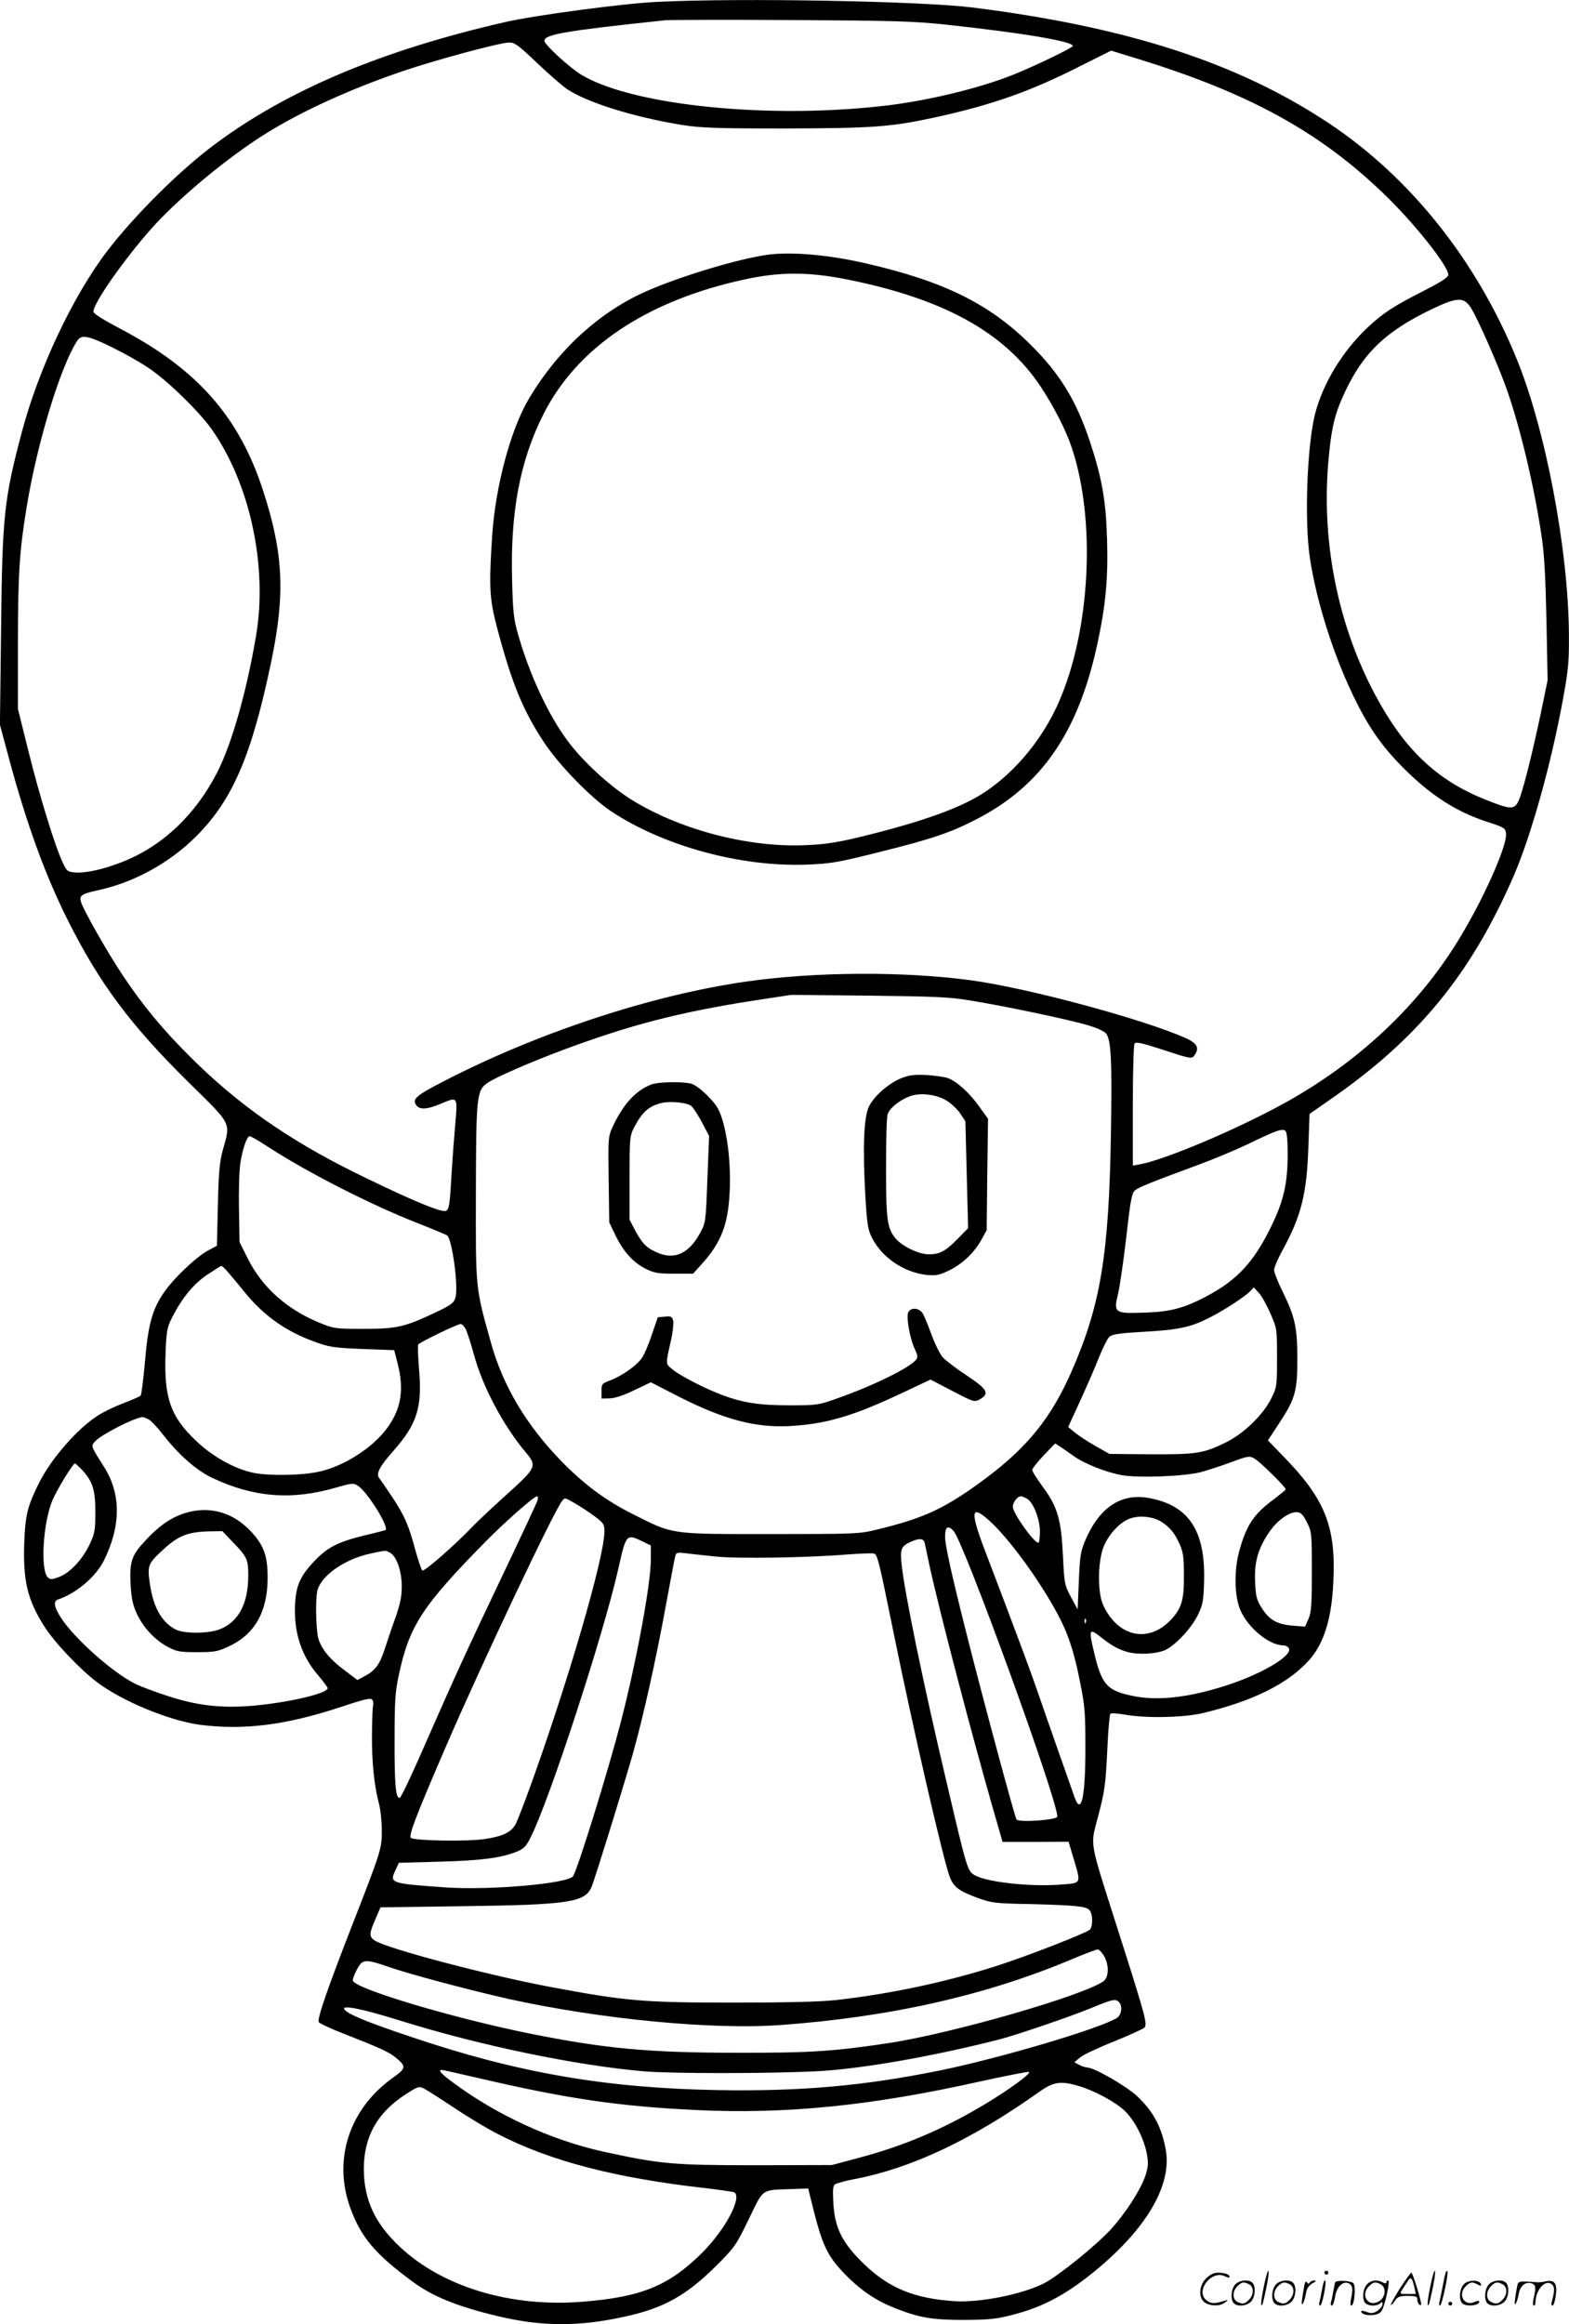 <svg version="1.0" xmlns="http://www.w3.org/2000/svg"
  viewBox="0 0 810.615 1200.437"
 preserveAspectRatio="xMidYMid meet">
<g transform="translate(0.264,1200.856) scale(0.1,-0.1)"
fill="#000000" stroke="none">
<path d="M3395 11999 c-176 -8 -633 -69 -790 -105 -633 -145 -1123 -351 -1498
-631 -182 -135 -415 -367 -558 -554 -176 -232 -351 -603 -438 -929 -92 -347
-102 -434 -108 -1015 l-6 -500 47 -175 c92 -341 187 -601 302 -831 164 -328
324 -543 625 -840 227 -223 218 -205 178 -349 -17 -61 -22 -113 -26 -286 l-5
-210 -45 -24 c-62 -33 -184 -149 -232 -222 -58 -86 -79 -165 -95 -356 -8 -90
-18 -168 -22 -172 -5 -5 -45 -22 -89 -39 -45 -17 -103 -45 -129 -62 -106 -66
-243 -223 -305 -346 -60 -119 -73 -169 -78 -303 -8 -205 15 -303 104 -443 52
-82 184 -221 273 -288 130 -98 373 -198 530 -219 229 -29 443 -2 729 92 125
42 155 48 162 37 5 -8 6 -21 4 -29 -3 -9 -5 -76 -6 -150 -1 -139 11 -263 37
-361 8 -31 14 -93 14 -136 0 -93 -3 -104 -155 -493 -123 -316 -179 -476 -171
-495 2 -7 65 -36 138 -64 178 -70 227 -92 260 -120 56 -46 54 -55 -16 -105
-225 -161 -310 -423 -218 -674 56 -151 128 -236 322 -379 103 -76 229 -127
437 -177 226 -54 416 -56 653 -4 203 43 322 109 476 262 97 97 104 106 170
243 79 162 61 149 223 155 l84 3 27 -110 c50 -196 77 -249 182 -352 74 -72
147 -120 239 -156 127 -50 192 -61 359 -61 134 1 168 5 255 28 134 35 240 88
360 178 302 229 458 473 426 668 -21 121 -64 202 -149 282 -59 54 -222 148
-259 148 -10 1 -29 7 -41 14 l-24 13 30 25 c17 14 95 51 174 82 78 32 149 64
157 71 18 18 8 54 -138 512 -147 461 -141 425 -103 570 38 144 41 166 51 371
4 89 11 165 15 169 4 4 38 2 77 -5 111 -19 300 -15 399 8 260 62 440 151 550
273 77 85 118 216 126 407 14 283 -43 425 -254 642 l-84 87 57 87 c84 127 95
166 95 332 0 163 -12 219 -75 347 -25 50 -45 101 -45 114 0 13 20 60 45 105
96 176 124 291 132 531 l6 170 99 69 c459 316 733 649 956 1161 91 211 193
577 254 910 29 158 32 199 31 340 -3 436 -121 1057 -270 1420 -208 510 -551
939 -973 1219 -469 311 -1041 496 -1840 596 -268 33 -1196 50 -1625 29z m1493
-118 c395 -43 652 -86 652 -110 0 -9 -203 -107 -312 -150 -172 -68 -423 -129
-638 -156 -603 -74 -1317 -4 -1587 156 -62 37 -193 157 -193 177 0 33 113 52
625 106 22 2 315 3 650 1 539 -3 632 -6 803 -24z m-2120 -194 c60 -57 130
-118 155 -136 103 -71 347 -147 599 -188 96 -15 174 -18 528 -18 455 1 550 8
773 56 301 66 498 135 761 269 l154 77 143 -44 c569 -176 927 -372 1258 -688
157 -149 341 -379 341 -426 0 -12 -36 -36 -122 -80 -161 -82 -211 -114 -293
-190 -133 -125 -234 -292 -275 -454 -40 -166 -54 -549 -25 -740 33 -217 117
-486 220 -702 78 -163 145 -261 255 -373 143 -145 275 -232 440 -286 90 -29
95 -33 98 -61 7 -64 -123 -353 -252 -560 -207 -335 -512 -620 -885 -828 -243
-135 -619 -295 -753 -320 l-38 -7 0 308 c0 170 4 315 9 322 6 11 38 4 151 -33
136 -45 144 -46 157 -29 29 39 17 63 -44 91 -222 98 -809 257 -1107 298 -343
47 -805 45 -1161 -6 -487 -69 -1076 -263 -1559 -512 -146 -75 -169 -94 -150
-124 17 -28 57 -26 132 6 85 36 84 37 71 -112 -5 -56 -14 -172 -19 -257 -11
-188 -12 -193 -53 -184 -55 12 -219 84 -444 195 -348 172 -610 356 -853 599
-142 141 -246 267 -348 420 -80 120 -208 345 -217 383 -8 30 6 39 82 56 188
39 375 141 514 280 189 189 287 419 388 904 72 348 63 555 -41 877 -124 385
-340 631 -740 841 -89 47 -138 78 -138 88 0 44 154 264 297 426 142 160 399
373 599 497 184 114 432 227 699 318 169 58 503 148 552 149 28 1 48 -13 141
-102z m4827 -1266 c35 -52 144 -301 189 -429 69 -199 139 -492 177 -747 15
-97 21 -209 26 -440 l6 -310 -32 -155 c-44 -212 -98 -428 -119 -470 -22 -45
-41 -44 -181 13 -244 99 -411 259 -559 537 -190 355 -276 778 -243 1190 14
169 30 246 72 341 98 224 215 341 460 459 133 64 168 66 204 11z m-7021 -205
c61 -30 147 -78 191 -108 94 -62 263 -226 327 -318 198 -282 289 -708 228
-1067 -49 -288 -124 -551 -197 -697 -112 -222 -284 -387 -493 -469 -96 -38
-186 -58 -238 -55 -45 3 -48 5 -69 48 -39 80 -122 349 -178 576 l-55 221 0
334 c0 363 8 485 46 714 54 328 174 721 260 853 22 34 55 28 178 -32z m4436
-3375 c173 -28 499 -96 601 -126 50 -14 91 -32 101 -45 26 -32 31 -142 25
-509 -10 -639 -54 -897 -207 -1244 -103 -232 -223 -381 -437 -542 -208 -155
-316 -207 -566 -267 -88 -22 -109 -23 -547 -23 -523 0 -503 -3 -709 101 -141
70 -252 152 -371 273 -182 187 -302 387 -365 610 -82 293 -80 274 -79 776 1
505 4 532 61 571 43 29 217 105 388 169 345 129 603 196 990 256 l190 29 400
-4 c341 -4 418 -7 525 -25z m1640 -793 c0 -151 -20 -241 -85 -374 -97 -199
-190 -293 -380 -384 -93 -44 -161 -59 -297 -62 -129 -4 -138 3 -115 95 9 35
28 167 43 293 22 197 29 231 46 245 20 16 80 40 323 130 77 28 192 76 255 106
151 73 182 84 198 71 8 -7 12 -44 12 -120z m-5274 41 c205 -134 538 -304 784
-400 74 -29 140 -57 147 -61 27 -20 60 -271 43 -323 -9 -28 -24 -38 -108 -78
-156 -73 -195 -82 -367 -82 -145 0 -153 1 -226 31 -169 69 -298 184 -372 333
l-42 84 -3 168 c-2 93 1 200 7 239 12 77 34 140 49 140 5 0 45 -23 88 -51z
m-200 -652 c16 -19 56 -66 88 -106 99 -120 209 -198 357 -252 77 -28 98 -32
248 -38 l165 -6 18 -70 c33 -131 19 -228 -49 -325 -76 -109 -235 -210 -369
-235 -90 -18 -251 -19 -326 -4 -97 20 -209 82 -295 163 -136 128 -170 226
-160 462 4 105 8 127 32 175 51 101 111 175 182 223 38 25 71 46 74 46 4 0 20
-15 35 -33z m5385 -213 c34 -78 34 -80 34 -229 0 -147 -1 -151 -30 -210 -43
-86 -142 -181 -235 -227 -114 -56 -149 -62 -388 -61 l-213 2 -72 41 c-40 22
-87 54 -106 69 l-35 29 61 133 c34 74 78 175 98 226 20 50 44 98 54 107 14 13
54 19 182 26 175 10 237 23 334 72 73 37 183 108 210 136 l20 21 26 -28 c14
-15 41 -63 60 -107z m-4157 -81 c7 -16 26 -73 41 -128 44 -166 152 -369 267
-506 61 -72 58 -80 -94 -217 -73 -66 -151 -139 -173 -162 -94 -99 -257 -242
-266 -233 -5 5 -20 50 -34 99 -36 135 -57 183 -121 280 -32 48 -63 93 -68 99
-17 22 3 60 74 140 123 139 150 226 132 426 -5 63 -7 118 -4 123 6 11 203 106
219 106 7 0 19 -12 27 -27z m-1642 -464 c13 -5 48 -42 78 -81 83 -106 170
-182 252 -222 216 -102 412 -118 645 -50 79 23 87 23 109 9 51 -33 167 -221
142 -230 -7 -2 -59 -16 -116 -29 -131 -33 -184 -61 -248 -128 -75 -79 -97
-127 -102 -223 -8 -147 32 -270 122 -373 25 -30 46 -58 46 -63 0 -27 -196 -73
-378 -90 -168 -15 -294 -1 -449 50 -66 21 -142 50 -170 64 -119 61 -314 235
-382 342 -35 55 -39 83 -14 92 93 31 194 116 236 199 89 177 91 345 3 484 -72
114 -70 109 -45 136 31 33 196 118 241 123 4 1 17 -4 30 -10z m4781 -190 c55
-40 171 -86 251 -100 87 -15 317 -6 404 15 34 9 105 32 157 51 88 33 97 35
122 21 26 -13 163 -148 163 -160 0 -3 -26 -24 -57 -48 -108 -79 -146 -135
-184 -274 -27 -100 -24 -235 8 -305 41 -91 149 -179 221 -179 12 0 26 -8 29
-17 15 -39 -146 -133 -327 -191 -197 -63 -357 -80 -485 -52 -129 27 -156 58
-195 223 -29 122 -26 128 37 78 79 -63 135 -85 218 -84 40 0 87 8 108 17 53
22 139 113 173 183 25 51 29 71 32 166 9 268 -77 400 -284 438 -146 27 -259
-49 -332 -224 -22 -53 -26 -82 -31 -207 l-6 -144 -35 64 c-33 63 -34 69 -41
214 -9 186 -28 252 -104 355 -30 41 -55 80 -55 87 0 7 27 41 59 75 l60 62 28
-18 c15 -10 45 -31 66 -46z m-5123 -71 c56 -61 70 -103 70 -219 0 -94 -3 -110
-29 -166 -38 -80 -101 -147 -157 -169 -40 -15 -47 -15 -60 -2 -39 38 -24 283
24 397 25 58 106 191 117 191 2 0 18 -15 35 -32z m2354 -160 c-4 -13 -82 -180
-174 -373 -191 -401 -247 -523 -409 -892 -64 -147 -121 -268 -128 -270 -21 -7
-28 67 -27 302 0 199 3 244 22 333 55 255 120 354 448 688 103 104 250 234
266 234 5 0 6 -10 2 -22z m2527 11 c34 -17 69 -106 69 -171 0 -32 -4 -58 -8
-58 -23 0 -132 153 -132 186 0 23 24 54 41 54 6 0 19 -5 30 -11z m-2332 -26
c25 -14 70 -44 99 -65 48 -36 52 -42 52 -80 0 -133 -191 -788 -389 -1333 -28
-77 -59 -156 -68 -175 -22 -44 -66 -66 -160 -80 -90 -14 -368 -9 -383 6 -12
12 24 108 180 469 181 420 561 1223 602 1272 14 17 14 17 67 -14z m2140 -89
c98 -88 255 -302 348 -474 57 -104 88 -196 120 -357 25 -125 28 -158 28 -343
0 -251 -21 -350 -55 -257 -32 90 -167 474 -195 557 -30 88 -120 329 -258 691
-90 233 -87 272 12 183z m1641 -9 c24 -48 25 -56 25 -255 0 -174 -3 -211 -18
-244 l-17 -39 -65 5 c-81 7 -121 30 -160 93 -26 41 -30 60 -33 131 -5 101 13
168 67 251 43 66 109 115 151 111 19 -2 31 -15 50 -53z m-755 5 c45 -28 71
-59 96 -115 19 -42 23 -69 23 -160 1 -128 -11 -170 -62 -227 -117 -130 -279
-97 -356 72 -26 58 -28 199 -3 282 21 69 85 143 142 163 48 18 117 11 160 -15z
m-1071 -49 c54 -60 536 -1385 536 -1475 0 -18 -200 -32 -211 -15 -10 16 -173
622 -253 939 -82 323 -116 478 -116 522 0 51 15 61 44 29z m-1609 -53 l45 -22
0 -71 c0 -127 -74 -526 -155 -840 -64 -247 -217 -742 -246 -796 -20 -39 -429
-75 -660 -59 -284 20 -289 22 -260 86 l19 41 213 6 c215 6 315 19 397 52 36
15 48 27 71 74 97 191 375 1044 452 1383 41 184 42 185 124 146z m1460 -10 c3
-13 14 -66 25 -118 50 -230 217 -868 328 -1255 l49 -170 171 0 170 1 26 -87
c39 -131 41 -126 -60 -134 -153 -13 -375 10 -445 45 -44 23 -42 18 -154 495
-119 505 -215 969 -230 1118 -8 75 -1 91 50 113 44 19 64 17 70 -8z m-2763
-49 c34 -18 61 -95 61 -174 0 -53 -8 -91 -32 -160 -18 -49 -43 -123 -56 -164
-26 -81 -51 -113 -106 -141 l-35 -19 -66 50 c-73 54 -115 104 -134 158 -14 38
-18 196 -8 250 16 78 139 166 274 195 84 18 78 18 102 5z m1683 -20 c117 -12
476 -6 687 11 64 5 124 7 132 4 17 -6 26 -45 97 -394 102 -504 262 -1198 294
-1278 21 -52 48 -71 145 -107 70 -25 89 -28 265 -31 233 -6 291 -11 310 -30
19 -19 20 -88 2 -103 -23 -19 -326 -137 -476 -185 -265 -85 -552 -146 -836
-178 -81 -9 -256 -13 -535 -13 -461 0 -550 8 -940 81 -323 61 -844 198 -907
240 -29 19 -29 36 4 110 l26 61 426 6 c549 7 631 20 665 100 17 43 152 476
210 677 55 194 123 497 176 790 23 124 43 233 47 244 4 16 12 17 52 12 25 -3
96 -11 156 -17z m1912 -341 c-3 -8 -6 -5 -6 6 -1 11 2 17 5 13 3 -3 4 -12 1
-19z m93 -1720 c28 -46 27 -112 -2 -133 -108 -75 -780 -269 -1109 -319 -286
-43 -403 -51 -784 -50 -459 0 -686 22 -1070 99 -406 82 -915 235 -915 275 0
15 23 64 38 83 21 24 46 22 145 -13 113 -39 422 -121 617 -165 481 -106 1054
-161 1408 -136 564 41 1061 152 1507 340 66 28 126 50 133 51 7 0 21 -15 32
-32z m78 -240 c20 -20 14 -66 -10 -82 -87 -55 -601 -207 -912 -271 -394 -80
-719 -109 -1146 -102 -583 10 -1040 89 -1592 276 -224 75 -320 115 -340 139
-23 28 85 7 290 -57 414 -129 908 -231 1257 -261 147 -12 634 -12 885 0 230
11 603 76 955 166 91 24 369 119 475 163 105 43 120 47 138 29z m-3308 -393
c459 -107 726 -146 1126 -165 459 -22 902 22 1457 146 137 30 254 53 260 51
16 -5 -98 -89 -221 -163 -217 -131 -423 -219 -662 -282 l-135 -36 -395 -1
c-429 0 -491 6 -789 71 -268 60 -545 187 -773 356 -70 51 -85 72 -45 63 12 -2
92 -21 177 -40z m3101 -41 c81 -24 185 -80 235 -126 51 -47 99 -139 116 -221
9 -49 8 -67 -5 -110 -24 -76 -106 -203 -186 -289 -78 -83 -269 -237 -340 -273
-115 -58 -334 -101 -465 -92 -206 14 -336 68 -463 190 -112 108 -152 184 -160
313 -4 69 -3 92 8 100 8 6 55 19 104 28 292 56 604 203 953 451 72 51 110 57
203 29z m-3378 -16 c12 -6 81 -50 153 -98 72 -48 172 -108 222 -133 270 -140
607 -228 1080 -281 73 -9 137 -18 143 -21 42 -26 -47 -193 -165 -311 -173
-172 -315 -230 -619 -254 -370 -30 -722 76 -942 282 -131 122 -187 244 -188
403 0 168 69 291 217 387 66 42 68 43 99 26z M3965 10693 c-154 -21 -451 -111
-629 -189 -243 -108 -453 -300 -604 -551 -95 -158 -175 -454 -192 -713 -17
-263 -14 -323 25 -472 76 -287 134 -429 242 -592 78 -119 243 -288 348 -358
272 -180 672 -289 1015 -275 122 5 157 11 376 66 269 67 365 100 498 169 331
171 521 443 620 892 45 204 59 345 53 550 -6 206 -26 319 -90 512 -70 209
-154 346 -303 494 -213 213 -452 331 -857 423 -191 44 -381 60 -502 44z m410
-128 c499 -100 813 -274 998 -552 69 -104 132 -227 162 -318 125 -374 96 -940
-67 -1312 -81 -186 -219 -355 -377 -462 -122 -83 -326 -157 -661 -238 -113
-27 -174 -36 -275 -40 -294 -12 -645 80 -895 235 -111 69 -253 199 -330 304
-101 135 -198 345 -257 553 -22 77 -26 117 -30 282 -9 347 41 612 161 850 174
347 533 588 1039 698 182 40 332 40 532 0z M4655 6440 c-64 -25 -140 -91 -167
-144 -28 -52 -34 -214 -20 -462 9 -151 13 -177 35 -220 52 -101 163 -176 278
-190 48 -5 65 -3 112 19 71 32 135 92 173 159 l29 53 3 287 4 288 -46 64 c-50
70 -114 128 -161 146 -16 6 -66 13 -110 16 -64 3 -90 0 -130 -16z m231 -115
c24 -14 57 -45 72 -67 l27 -41 7 -276 7 -276 -52 -53 c-64 -66 -94 -82 -150
-82 -53 0 -136 40 -172 81 -44 53 -50 95 -50 364 0 138 3 262 8 277 8 31 61
74 114 94 54 20 134 11 189 -21z M3365 6408 c-82 -30 -149 -103 -204 -223 -22
-49 -22 -60 -19 -270 l3 -220 31 -65 c41 -85 92 -142 156 -174 45 -23 65 -26
149 -26 l97 0 47 52 c98 109 134 202 142 368 7 134 -8 279 -38 376 -17 56 -31
77 -77 124 -38 37 -68 59 -91 63 -49 10 -162 7 -196 -5z m205 -113 c10 -9 35
-48 55 -85 l36 -69 -9 -224 c-8 -219 -9 -224 -37 -276 -56 -103 -126 -138
-210 -107 -63 25 -87 47 -123 114 l-32 60 0 216 c0 211 1 218 25 264 40 76 74
107 138 123 47 12 136 3 157 -16z M4690 5231 c-12 -24 8 -138 36 -196 13 -28
14 -38 4 -50 -36 -43 -226 -136 -412 -201 -93 -33 -103 -34 -242 -34 -156 0
-240 13 -347 53 -91 34 -220 101 -258 133 -36 30 -36 23 -6 154 9 41 13 85 10
98 -5 20 -11 23 -42 20 l-37 -3 -31 -90 c-16 -50 -40 -105 -53 -123 -29 -39
-100 -89 -161 -113 -44 -16 -46 -19 -46 -55 l0 -39 42 1 c26 0 71 15 127 42
l86 41 144 -74 c234 -119 398 -162 576 -152 188 11 325 52 570 167 l155 73
113 -59 c109 -57 113 -58 140 -44 54 31 42 52 -66 124 -55 36 -111 79 -125 95
-14 17 -39 67 -56 113 -17 46 -36 94 -44 108 -17 33 -61 39 -77 11z M949 4192
c-72 -24 -132 -66 -201 -141 -71 -76 -82 -109 -76 -226 4 -71 11 -105 32 -151
33 -71 93 -136 161 -172 45 -24 61 -27 150 -27 89 0 107 3 163 29 135 62 202
180 202 355 0 111 -18 163 -79 232 -96 107 -222 143 -352 101z m247 -144 c79
-82 84 -93 84 -178 0 -144 -51 -240 -148 -277 -60 -23 -184 -23 -227 -1 -74
39 -117 117 -134 241 -13 90 -9 100 72 174 76 70 128 90 237 92 l66 1 50 -52z
M6526 194 c-10 -47 -15 -88 -12 -91 5 -6 9 7 30 110 7 37 10 67 6 67 -4 0 -15
-39 -24 -86z M6840 270 c0 -5 5 -10 10 -10 6 0 10 5 10 10 0 6 -4 10 -10 10
-5 0 -10 -4 -10 -10z M7386 194 c-10 -47 -15 -88 -12 -91 5 -6 9 7 30 110 7
37 10 67 6 67 -4 0 -15 -39 -24 -86z M7466 269 c-3 -8 -10 -41 -16 -74 -6 -33
-14 -68 -16 -77 -3 -10 -1 -18 3 -18 10 0 46 171 38 178 -2 3 -7 -1 -9 -9z
M6229 241 c-38 -38 -41 -101 -7 -125 29 -20 79 -20 104 0 18 14 18 15 1 10
-53 -17 -69 -17 -92 -2 -69 45 21 166 94 126 12 -6 21 -7 21 -1 0 12 -25 21
-62 21 -19 0 -39 -10 -59 -29z M7230 189 c-28 -45 -49 -83 -47 -85 2 -3 12 7
21 21 14 21 24 25 66 25 43 0 50 -3 50 -19 0 -11 5 -23 10 -26 6 -3 10 -3 10
1 0 20 -44 164 -51 164 -4 0 -30 -37 -59 -81z m75 4 l7 -33 -42 0 c-42 0 -42
0 -28 23 8 12 21 32 29 44 15 25 22 18 34 -34z M6380 210 c-22 -22 -27 -79 -8
-98 19 -19 66 -14 88 8 22 22 27 79 8 98 -19 19 -66 14 -88 -8z m71 0 c25 -14
25 -54 -1 -80 -23 -23 -33 -24 -61 -10 -25 14 -25 54 1 80 23 23 33 24 61 10z
M6590 210 c-22 -22 -27 -79 -8 -98 19 -19 66 -14 88 8 22 22 27 79 8 98 -19
19 -66 14 -88 -8z m71 0 c25 -14 25 -54 -1 -80 -23 -23 -33 -24 -61 -10 -25
14 -25 54 1 80 23 23 33 24 61 10z M6736 204 c-3 -16 -8 -47 -11 -69 -8 -51
10 -26 19 27 5 27 15 42 34 53 18 10 22 14 10 15 -9 0 -20 -5 -24 -11 -5 -8
-9 -8 -14 1 -5 8 -10 3 -14 -16z M6837 223 c-2 -4 -7 -26 -11 -48 -4 -22 -9
-48 -12 -57 -3 -10 -1 -18 4 -18 4 0 14 28 20 62 11 58 10 81 -1 61z M6895
220 c-1 -3 -5 -23 -9 -45 -4 -22 -9 -48 -12 -57 -3 -10 -1 -18 4 -18 5 0 13
20 17 45 7 53 44 87 74 68 17 -11 19 -28 8 -80 -4 -18 -3 -33 2 -33 16 0 24
99 11 115 -12 14 -87 18 -95 5z M7060 210 c-22 -22 -27 -79 -8 -98 7 -7 24
-12 38 -12 14 0 31 5 38 12 9 9 12 8 12 -5 0 -9 -12 -24 -26 -34 -21 -13 -32
-15 -55 -6 -16 6 -29 8 -29 3 0 -24 81 -27 102 -2 18 19 50 162 37 162 -5 0
-9 -5 -9 -10 0 -7 -6 -7 -19 0 -30 16 -59 12 -81 -10z m71 0 c29 -16 25 -65
-6 -86 -56 -37 -103 28 -55 76 23 23 33 24 61 10z M7561 211 c-23 -23 -28 -80
-9 -99 19 -19 88 -13 88 9 0 5 -11 4 -24 -2 -54 -25 -89 38 -46 81 23 23 33
24 62 9 16 -9 19 -8 16 3 -8 22 -64 22 -87 -1z M7690 210 c-22 -22 -27 -79 -8
-98 19 -19 66 -14 88 8 22 22 27 79 8 98 -19 19 -66 14 -88 -8z m71 0 c25 -14
25 -54 -1 -80 -23 -23 -33 -24 -61 -10 -25 14 -25 54 1 80 23 23 33 24 61 10z
M7836 201 c-3 -14 -8 -44 -11 -66 -8 -51 10 -26 19 27 8 41 35 63 66 53 22 -7
24 -21 11 -77 -5 -22 -5 -38 0 -38 5 0 9 6 9 13 0 68 51 125 85 97 15 -13 15
-35 -1 -92 -3 -10 -1 -18 4 -18 6 0 13 23 17 50 9 63 -5 84 -49 76 -17 -4 -35
-6 -41 -6 -101 8 -104 7 -109 -19z M7480 110 c0 -5 5 -10 10 -10 6 0 10 5 10
10 0 6 -4 10 -10 10 -5 0 -10 -4 -10 -10z"/>
</g>
</svg>
